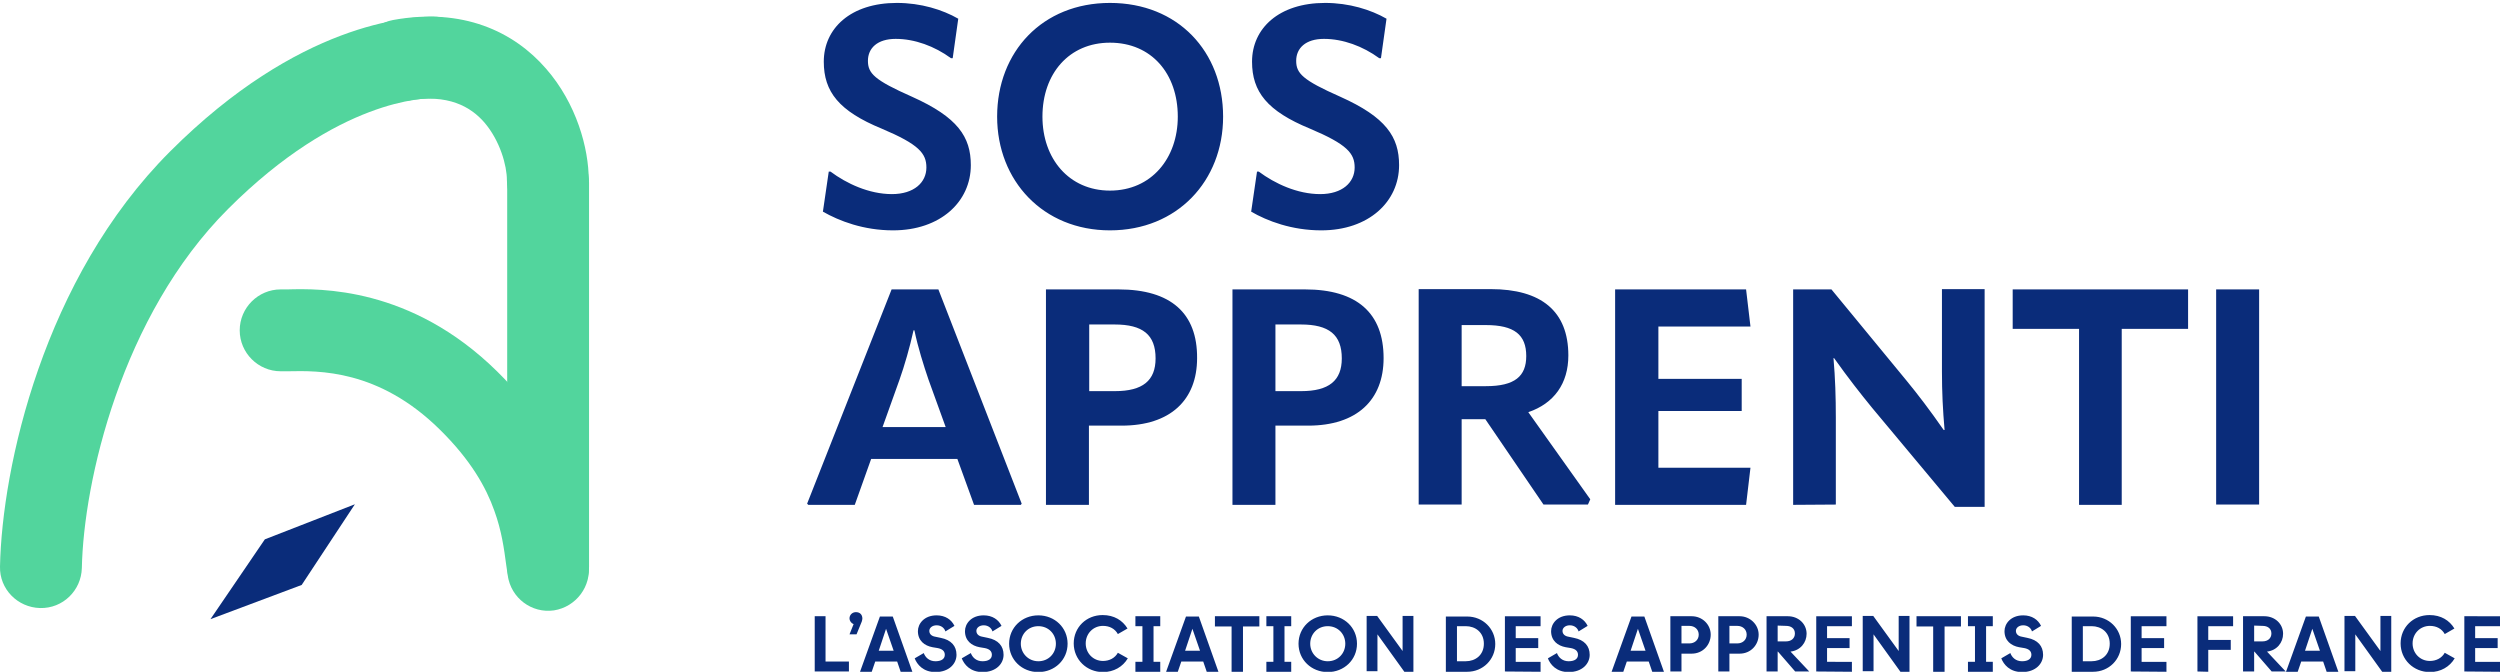 <?xml version="1.0" encoding="utf-8"?>
<!-- Generator: $$$/GeneralStr/196=Adobe Illustrator 27.6.0, SVG Export Plug-In . SVG Version: 6.00 Build 0)  -->
<svg version="1.1" id="Calque_1" xmlns="http://www.w3.org/2000/svg" xmlns:xlink="http://www.w3.org/1999/xlink" x="0px" y="0px"
	 viewBox="0 0 855.2 229.8" style="enable-background:new 0 0 855.2 229.8;" xml:space="preserve">
<style type="text/css">
	.st0{fill-rule:evenodd;clip-rule:evenodd;fill:#52D59D;}
	.st1{fill:#0A2C7A;}
</style>
<g>
	<path class="st0" d="M148.3,33.6c-2.7,0-32.4,0-70.3,37.9C41.5,108,28.6,164.8,28,194.3c-0.2,7.7-6.5,13.9-14.3,13.7
		C6,207.8-0.2,201.5,0,193.8c0.7-33.9,14.8-98.6,58.2-142c44.1-44.1,81.4-46.1,90.1-46.1c7.7,0,14,6.3,14,14S156.1,33.6,148.3,33.6
		L148.3,33.6z"/>
	<path class="st0" d="M187.5,48.5c7.7,0,14,6.3,14,14v131.4c0,7.7-6.3,14-14,14s-14-6.3-14-14V62.5
		C173.5,54.8,179.8,48.5,187.5,48.5z"/>
	<path class="st0" d="M186.8,23.5c10.4,11.9,14.6,27.2,14.6,38.1c0,7.7-6.3,14-14,14s-14-6.3-14-14c0-4.9-2.3-13.4-7.7-19.7
		c-4.7-5.4-12.4-9.9-26.2-7.5c-7.6,1.3-14.9-3.8-16.2-11.4s3.8-14.9,11.4-16.2C158.2,2.6,175.7,10.7,186.8,23.5z"/>
	<path class="st0" d="M189.5,208.8c-7.6,1.1-14.7-4.2-15.8-11.9c-0.2-1.2-0.3-2.3-0.5-3.4c-0.8-6-1.6-11.9-4.1-18.8
		c-2.8-7.9-8-17.3-18.7-27.8c-20.9-20.6-41.5-20.1-51.8-19.9c-0.9,0-1.8,0-2.6,0c-7.7,0-14-6.3-14-14s6.3-14,14-14
		c0.6,0,1.4,0,2.3,0c11.1-0.3,42.2-1,71.7,28c13.6,13.4,21.1,26.5,25.4,38.3c3.6,9.9,4.7,18.9,5.5,25c0.1,1,0.2,1.9,0.4,2.7
		C202.4,200.5,197.1,207.6,189.5,208.8z"/>
	<path class="st1" d="M103.2,200.1L103.2,200.1l18.2-27.6l-30.8,12l0,0L72,211.8L103.2,200.1z"/>
	<path class="st1" d="M305.5,78.8c16.2,0,26.6-9.8,26.6-22.3c0-9.7-4.5-16.4-20.1-23.4c-12.9-5.7-15.1-8-15.1-12.3s3.2-7.5,9.5-7.5
		c6.5,0,13.3,2.5,18.9,6.6h0.6l1.9-13.5C322.4,3.3,315,1,306.8,1c-15.8,0-25,8.7-25,20.1c0,10.3,5.2,16.9,19.8,22.9
		c12.8,5.4,15.3,8.5,15.3,13.3c0,5.1-4.2,9.1-11.8,9.1c-7.8,0-15.5-3.6-21-7.7h-0.6l-2,13.7C287.1,75.6,295.4,78.8,305.5,78.8z
		 M379.7,78.8c23,0,38.7-16.9,38.7-38.9c0-22.3-15.5-38.9-38.7-38.9c-23.1,0-38.6,16.7-38.6,38.9C341.1,61.8,356.8,78.8,379.7,78.8z
		 M379.7,65.2c-14,0-23.1-10.9-23.1-25.3c0-14.7,9.1-25.3,23.1-25.3c14.2,0,23.2,10.6,23.2,25.3C402.9,54.1,393.9,65.2,379.7,65.2z
		 M452,78.8c16.2,0,26.6-9.8,26.6-22.3c0-9.7-4.5-16.4-20.1-23.4c-12.9-5.7-15.1-8-15.1-12.3s3.2-7.5,9.5-7.5
		c6.5,0,13.3,2.5,18.9,6.6h0.6l1.9-13.5c-5.4-3.1-12.8-5.4-21-5.4c-15.8,0-25,8.7-25,20.1c0,10.3,5.2,16.9,19.8,22.9
		c12.8,5.4,15.3,8.5,15.3,13.3c0,5.1-4.2,9.1-11.8,9.1c-7.8,0-15.5-3.6-21-7.7H430l-2,13.7C433.5,75.6,441.9,78.8,452,78.8z M305,99
		l-28.9,73.3l0.4,0.4h15.9L298,157h29.5l5.7,15.7h16l0.3-0.4L321,99H305z M307.7,129.9c1.7-4.8,3.5-11,4.8-16.9h0.3
		c1.2,5.8,3.2,12.1,4.8,16.8l5.9,16.3h-21.6L307.7,129.9z M382.6,99h-24.8v73.7h14.7v-27.1h11.2c16.7,0,25.8-8.8,25.8-23.1
		C409.6,107.2,400.6,99,382.6,99z M372.6,133.8V111h8.7c9.6,0,14,3.5,14,11.6c0,7.6-4.4,11.2-13.9,11.2H372.6z M446.4,99h-24.8v73.7
		h14.7v-27.1h11.2c16.7,0,25.8-8.8,25.8-23.1C473.3,107.2,464.3,99,446.4,99z M436.3,133.8V111h8.7c9.6,0,14,3.5,14,11.6
		c0,7.6-4.4,11.2-13.9,11.2H436.3z M522.8,141c8.8-3,13.7-9.8,13.7-19.4c0-15.2-9.3-22.7-26.6-22.7h-24.6v73.7H500v-29.2h8.1
		l19.9,29.2h15.2l0.8-1.8L522.8,141z M508.3,111.2c9.7,0,13.8,3.3,13.8,10.6c0,6.9-3.9,10.3-13.8,10.3H500v-20.9L508.3,111.2
		L508.3,111.2z M595.8,140.6v-11h-28.5v-17.9h31.5L597.3,99h-44.8v73.7h44.8l1.5-12.7h-31.5v-19.4L595.8,140.6L595.8,140.6z
		 M628,172.6v-29.7c0-7-0.2-13.5-0.8-20.4h0.2c4.9,6.9,9,12.1,13,17l28.3,33.9h10.2V98.9h-14.6v28.2c0,7.1,0.3,13.1,0.9,20h-0.3
		c-4.8-6.9-8.7-12-12.8-17L626.5,99h-13.1v73.7L628,172.6L628,172.6z M688.5,99v13.5h22.7v60.2h14.6v-60.2h22.7V99H688.5z
		 M758.1,172.6h14.7V99h-14.7V172.6z"/>
	<path class="st1" d="M290.4,229.8v-3.5h-8v-15.5h-3.7v18.9h11.7V229.8z M295,211.6c0-1.3-0.8-2.2-2.2-2.2c-1.3,0-2.2,1-2.2,2.1
		c0,0.9,0.6,1.7,1.4,2l-1.4,3.5h2.4l1.8-4.4C294.9,212.2,295,211.9,295,211.6z M312.1,229.8l-6.7-18.9H301l-6.8,18.9h4l1.2-3.5h7.5
		l1.2,3.5H312.1z M303.1,215.1l2.6,7.5h-5.1L303.1,215.1z M320,229.9c4.7,0,7.2-2.9,7.2-5.9s-1.8-5.1-5.4-5.8l-1.9-0.4
		c-1.2-0.2-2-0.9-2-2c0-1,1-1.9,2.5-1.9c1.6,0,2.7,1,3,2.1l3.1-1.9c-1-2.1-3.1-3.6-6.1-3.6c-4.3,0-6.4,2.9-6.4,5.4
		c0,3.3,2.3,5,5,5.5l1.8,0.3c1.5,0.3,2.4,1,2.4,2.3c0,1.4-1.2,2.2-3.2,2.2c-2.2,0-3.5-1.4-4-2.8l-3.1,1.8
		C313.7,227.3,315.8,229.9,320,229.9z M336.1,229.9c4.7,0,7.2-2.9,7.2-5.9s-1.8-5.1-5.4-5.8l-1.9-0.4c-1.2-0.2-2-0.9-2-2
		c0-1,1-1.9,2.5-1.9c1.6,0,2.7,1,3,2.1l3.1-1.9c-1-2.1-3.1-3.6-6.1-3.6c-4.3,0-6.4,2.9-6.4,5.4c0,3.3,2.3,5,5,5.5l1.8,0.3
		c1.5,0.3,2.4,1,2.4,2.3c0,1.4-1.2,2.2-3.2,2.2c-2.2,0-3.5-1.4-4-2.8l-3.1,1.8C329.8,227.3,331.9,229.9,336.1,229.9z M355.2,229.9
		c5.6,0,10-4.2,10-9.7s-4.4-9.7-10-9.7s-10,4.2-10,9.7S349.6,229.9,355.2,229.9z M355.2,226.2c-3.4,0-6-2.7-6-6s2.5-6,6-6s6,2.7,6,6
		S358.7,226.2,355.2,226.2z M377.3,229.9c3.7,0,6.8-1.8,8.5-4.7l-3.4-1.9c-1,1.8-2.9,2.8-5.1,2.8c-3.3,0-5.9-2.6-5.9-6s2.6-6,5.9-6
		c2.3,0,4.1,1,5.1,2.8l3.3-1.9c-1.7-2.8-4.6-4.6-8.5-4.6c-5.6,0-9.9,4.2-9.9,9.7S371.7,229.9,377.3,229.9z M396.9,210.8h-8.5v3.4
		h2.4v12.2h-2.4v3.4h8.5v-3.4h-2.3v-12.2h2.3V210.8z M416.8,229.8l-6.7-18.9h-4.4l-6.8,18.9h4l1.2-3.5h7.5l1.2,3.5H416.8z
		 M407.9,215.1l2.6,7.5h-5.1L407.9,215.1z M425.2,229.8v-15.5h5.6v-3.5h-15.2v3.5h5.7v15.5H425.2z M441.7,210.8h-8.5v3.4h2.4v12.2
		h-2.4v3.4h8.5v-3.4h-2.3v-12.2h2.3V210.8z M454.2,229.9c5.6,0,10-4.2,10-9.7s-4.4-9.7-10-9.7s-10,4.2-10,9.7
		S448.6,229.9,454.2,229.9z M454.2,226.2c-3.4,0-6-2.7-6-6s2.5-6,6-6s6,2.7,6,6S457.7,226.2,454.2,226.2z M483.5,229.8v-19.1h-3.7
		v12l-8.7-12h-3.6v18.9h3.7V217l9.2,12.8H483.5L483.5,229.8z M501.9,229.8c5.4,0,9.6-4.2,9.6-9.5c0-5.2-4.2-9.4-9.6-9.4h-7.3v18.9
		H501.9z M498.4,214.2h3c3.3,0,6.2,2.1,6.2,6s-2.9,6-6.2,6h-3V214.2z M527,229.8v-3.4h-8.5v-4.7h7.7v-3.4h-7.7v-4.1h8.5v-3.4h-12.2
		v18.9L527,229.8L527,229.8z M536.6,229.9c4.7,0,7.2-2.9,7.2-5.9s-1.8-5.1-5.4-5.8l-1.9-0.4c-1.2-0.2-2-0.9-2-2c0-1,1-1.9,2.5-1.9
		c1.6,0,2.7,1,3,2.1l3.1-1.9c-1-2.1-3.1-3.6-6.1-3.6c-4.3,0-6.4,2.9-6.4,5.4c0,3.3,2.3,5,5,5.5l1.8,0.3c1.5,0.3,2.4,1,2.4,2.3
		c0,1.4-1.2,2.2-3.2,2.2c-2.2,0-3.5-1.4-4-2.8l-3.1,1.8C530.3,227.3,532.4,229.9,536.6,229.9z M569.2,229.8l-6.7-18.9h-4.4
		l-6.8,18.9h4l1.2-3.5h7.5l1.2,3.5H569.2z M560.3,215.1l2.6,7.5h-5.1L560.3,215.1z M575.2,229.8v-6.2h3.5c3.8,0,6.5-3,6.5-6.5
		s-2.9-6.3-6.5-6.3h-7.3v18.9h3.8V229.8z M575.2,214.1h2.7c1.8,0,3.2,1.2,3.2,3s-1.4,3-3.2,3h-2.7V214.1z M591.6,229.8v-6.2h3.5
		c3.8,0,6.5-3,6.5-6.5s-3-6.3-6.5-6.3h-7.3v18.9h3.8V229.8z M591.6,214.1h2.7c1.8,0,3.2,1.2,3.2,3s-1.4,3-3.2,3h-2.7V214.1z
		 M612.5,222.9c3.4-0.4,5.5-3.1,5.5-6.1c0-3.4-2.8-6-6.4-6h-7.3v18.9h3.8v-6.8h0.1l5.9,6.8h4.8L612.5,222.9z M611,214.1
		c1.7,0,3,0.9,3,2.6s-1.3,2.7-3,2.7h-2.9V214L611,214.1L611,214.1z M633.5,229.8v-3.4H625v-4.7h7.7v-3.4H625v-4.1h8.5v-3.4h-12.2
		v18.9L633.5,229.8L633.5,229.8z M653.2,229.8v-19.1h-3.7v12l-8.7-12h-3.6v18.9h3.7V217l9.2,12.8H653.2L653.2,229.8z M665.2,229.8
		v-15.5h5.6v-3.5h-15.2v3.5h5.7v15.5H665.2z M681.7,210.8h-8.5v3.4h2.4v12.2h-2.4v3.4h8.5v-3.4h-2.3v-12.2h2.3V210.8z M691.7,229.9
		c4.7,0,7.2-2.9,7.2-5.9s-1.8-5.1-5.4-5.8l-1.9-0.4c-1.2-0.2-2-0.9-2-2c0-1,1-1.9,2.5-1.9c1.6,0,2.7,1,3,2.1l3.1-1.9
		c-1-2.1-3.1-3.6-6.1-3.6c-4.3,0-6.4,2.9-6.4,5.4c0,3.3,2.3,5,5,5.5l1.8,0.3c1.5,0.3,2.4,1,2.4,2.3c0,1.4-1.2,2.2-3.2,2.2
		c-2.2,0-3.5-1.4-4-2.8l-3.1,1.8C685.4,227.3,687.5,229.9,691.7,229.9z M716,229.8c5.4,0,9.6-4.2,9.6-9.5c0-5.2-4.2-9.4-9.6-9.4
		h-7.3v18.9H716z M712.5,214.2h3c3.3,0,6.2,2.1,6.2,6s-2.9,6-6.2,6h-3V214.2z M741.1,229.8v-3.4h-8.5v-4.7h7.7v-3.4h-7.7v-4.1h8.5
		v-3.4h-12.2v18.9L741.1,229.8L741.1,229.8z M755.4,229.8v-7.5h7.7v-3.4h-7.7v-4.7h8.5v-3.4h-12.2v18.9L755.4,229.8L755.4,229.8z
		 M775.5,222.9c3.4-0.4,5.5-3.1,5.5-6.1c0-3.4-2.8-6-6.4-6h-7.3v18.9h3.8v-6.8h0.1l5.9,6.8h4.8L775.5,222.9z M774,214.1
		c1.7,0,3,0.9,3,2.6s-1.3,2.7-3,2.7h-2.9V214L774,214.1L774,214.1z M799.9,229.8l-6.7-18.9h-4.4l-6.8,18.9h4l1.2-3.5h7.5l1.2,3.5
		H799.9z M791,215.1l2.6,7.5h-5.1L791,215.1z M818,229.8v-19.1h-3.7v12l-8.7-12H802v18.9h3.7V217l9.2,12.8H818L818,229.8z
		 M831.2,229.9c3.7,0,6.8-1.8,8.5-4.7l-3.4-1.9c-1,1.8-2.9,2.8-5.1,2.8c-3.3,0-5.9-2.6-5.9-6s2.6-6,5.9-6c2.3,0,4.1,1,5.1,2.8
		l3.3-1.9c-1.7-2.8-4.6-4.6-8.5-4.6c-5.6,0-9.9,4.2-9.9,9.7S825.6,229.9,831.2,229.9z M855.2,229.8v-3.4h-8.5v-4.7h7.7v-3.4h-7.7
		v-4.1h8.5v-3.4H843v18.9L855.2,229.8L855.2,229.8z"/>
</g>
</svg>
